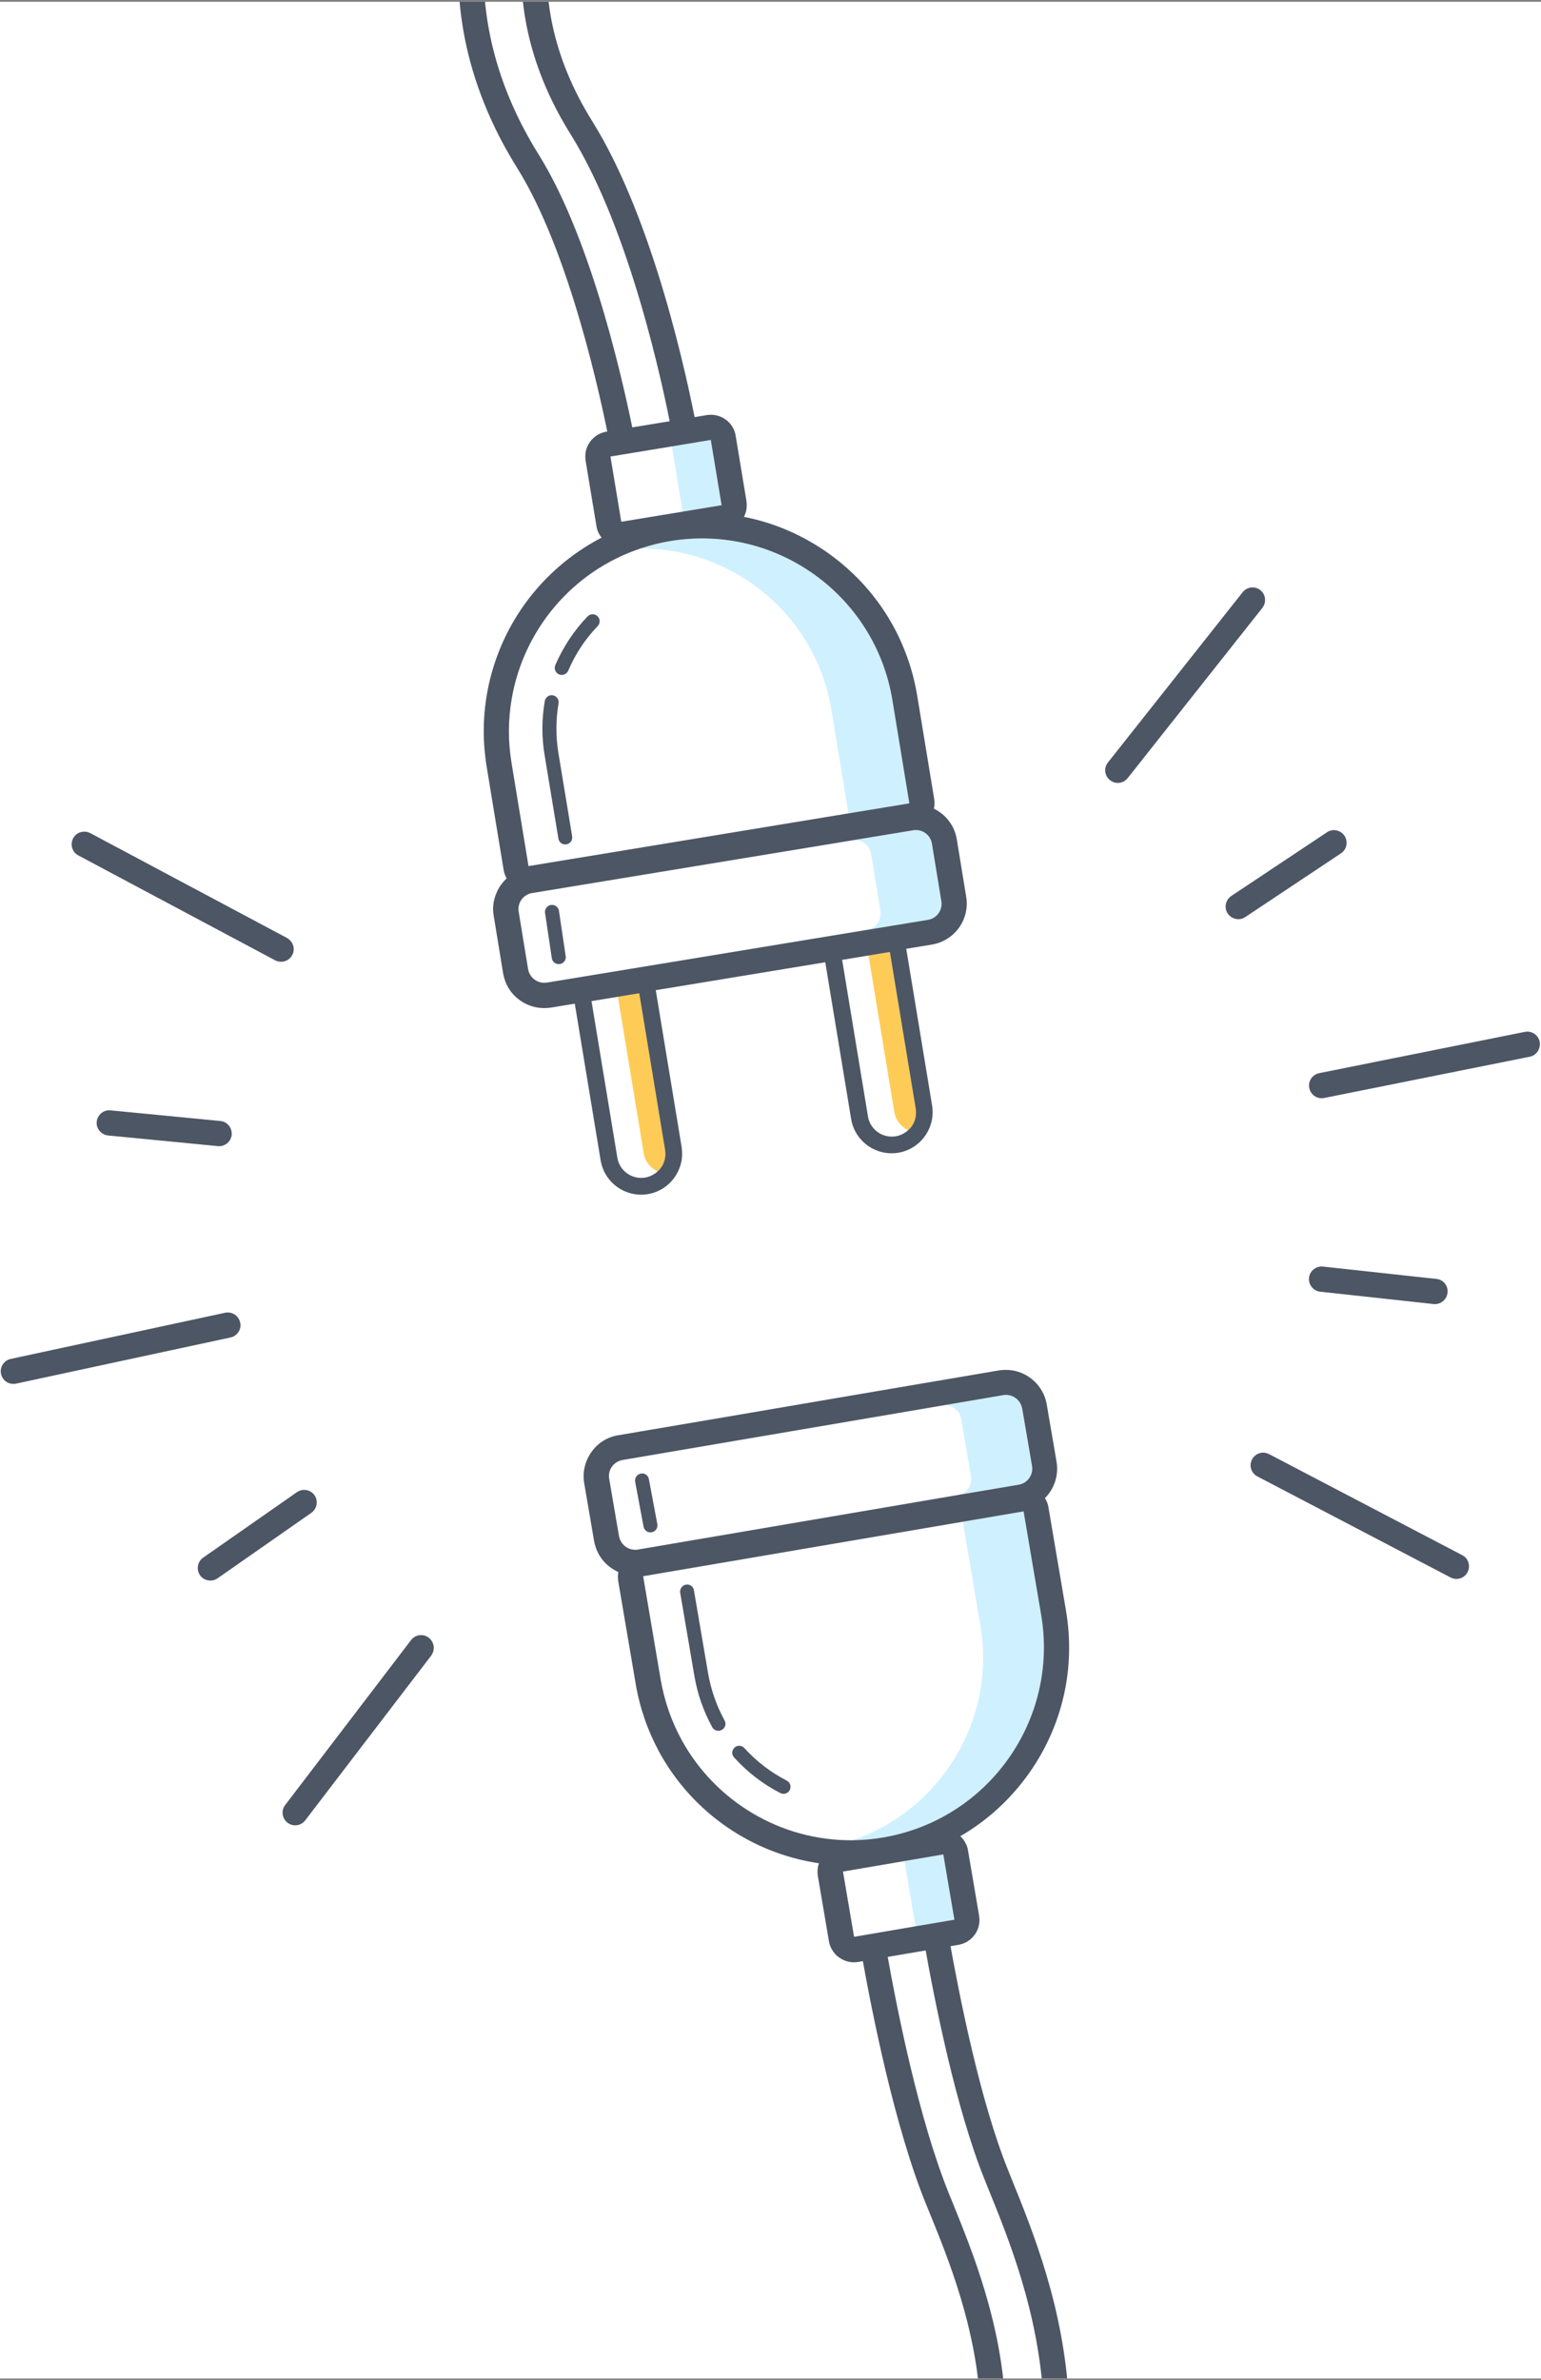 <svg width="454" height="701" viewBox="0 0 454 701" fill="none" xmlns="http://www.w3.org/2000/svg">
<rect x="0" y="0" width="454" height="701" fill="#808080" stroke="none"/>
<g clip-path="url(#clip0_25_717)">
<rect width="454" height="700" transform="translate(0 0.522)" fill="white"/>
<path d="M127.798 485.326C127.798 486.112 127.55 486.897 127.054 487.6L89.929 536.136C88.688 537.79 86.332 538.079 84.719 536.839C83.066 535.598 82.776 533.242 84.017 531.629L121.101 483.052C122.341 481.399 124.697 481.109 126.31 482.349C127.261 483.094 127.798 484.21 127.798 485.326Z" fill="#4D5664"/>
<path d="M93.319 442.495C93.319 443.653 92.782 444.811 91.748 445.555L64.09 464.862C62.395 466.019 60.08 465.606 58.922 463.952C57.765 462.257 58.178 459.942 59.832 458.784L87.49 439.477C89.185 438.32 91.5 438.733 92.658 440.387C93.113 441.007 93.319 441.751 93.319 442.495Z" fill="#4D5664"/>
<path d="M70.87 390.28C70.87 391.975 69.671 393.546 67.935 393.918L4.723 407.52C2.697 407.933 0.754 406.693 0.299 404.667C-0.114 402.641 1.126 400.698 3.152 400.243L66.323 386.642C68.349 386.228 70.292 387.469 70.746 389.494C70.829 389.742 70.87 390.032 70.87 390.28Z" fill="#4D5664"/>
<path d="M68.266 333.848C68.266 333.972 68.266 334.096 68.266 334.22C68.059 336.245 66.24 337.775 64.215 337.568L31.843 334.426C29.818 334.22 28.288 332.401 28.495 330.375C28.701 328.349 30.521 326.819 32.546 327.026L64.917 330.168C66.819 330.334 68.266 331.987 68.266 333.848Z" fill="#4D5664"/>
<path d="M86.538 279.565C86.538 280.144 86.414 280.764 86.084 281.302C85.133 283.121 82.859 283.782 81.04 282.831L23.078 251.948C21.259 250.998 20.597 248.724 21.548 246.905C22.499 245.086 24.773 244.424 26.592 245.375L84.554 276.258C85.794 276.961 86.538 278.242 86.538 279.565Z" fill="#4D5664"/>
<path d="M432.781 461.306C432.781 461.885 432.657 462.464 432.368 463.043C431.417 464.862 429.185 465.564 427.366 464.614L370.437 434.847C368.618 433.896 367.915 431.664 368.866 429.845C369.817 428.026 372.05 427.323 373.869 428.274L430.797 458.04C432.037 458.66 432.781 459.942 432.781 461.306Z" fill="#4D5664"/>
<path d="M426.497 380.358C426.497 380.482 426.497 380.647 426.456 380.771C426.249 382.797 424.389 384.285 422.363 384.079L388.958 380.441C386.933 380.234 385.444 378.373 385.651 376.348C385.858 374.322 387.718 372.834 389.744 373.04L423.149 376.678C425.092 376.844 426.497 378.456 426.497 380.358Z" fill="#4D5664"/>
<path d="M453.66 307.595C453.66 309.332 452.42 310.903 450.683 311.233L390.117 323.388C388.091 323.801 386.148 322.478 385.734 320.453C385.321 318.427 386.644 316.484 388.67 316.07L449.236 303.916C451.262 303.502 453.205 304.825 453.619 306.851C453.619 307.099 453.66 307.347 453.66 307.595Z" fill="#4D5664"/>
<path d="M396.731 248.228C396.731 249.427 396.152 250.626 395.077 251.328L366.882 270.098C365.187 271.255 362.872 270.759 361.714 269.064C360.557 267.369 361.053 265.054 362.748 263.896L390.943 245.127C392.638 243.969 394.953 244.466 396.111 246.161C396.524 246.781 396.731 247.525 396.731 248.228Z" fill="#4D5664"/>
<path d="M372.711 176.705C372.711 177.532 372.463 178.318 371.925 179.021L332.237 229.169C330.955 230.781 328.64 231.071 327.027 229.789C325.415 228.507 325.126 226.192 326.407 224.58L366.096 174.432C367.378 172.819 369.693 172.53 371.305 173.811C372.215 174.514 372.711 175.589 372.711 176.705Z" fill="#4D5664"/>
<path d="M256.621 251.452L259.391 268.361C259.474 268.899 259.474 269.436 259.391 269.932C259.061 271.917 257.49 273.529 255.423 273.86L160.997 289.446C161.038 289.446 161.079 289.446 161.121 289.446L273.365 270.966C275.432 270.635 277.003 268.982 277.334 267.038C277.417 266.542 277.417 266.005 277.334 265.467L274.564 248.558C274.151 245.913 271.67 244.135 269.024 244.59L251.206 247.525C253.81 247.111 256.208 248.889 256.621 251.452Z" fill="#CFF0FF"/>
<path d="M244.963 209.159L249.965 239.587L155.705 255.132L267.908 236.652L262.905 206.224C257.82 175.258 228.55 154.256 197.584 159.383C194.525 159.879 191.59 160.623 188.737 161.574C216.147 161.45 240.374 181.212 244.963 209.159Z" fill="#CFF0FF"/>
<path d="M195.931 338.643L188.324 292.547L182.04 293.58L189.647 339.677C190.06 342.116 191.631 344.059 193.739 345.01C194.856 343.935 195.641 342.53 195.931 341C196.055 340.214 196.096 339.429 195.931 338.643Z" fill="#FECC56"/>
<path d="M269.768 326.489L262.161 280.392L255.877 281.426L263.484 327.522C263.897 329.961 265.468 331.905 267.577 332.855C268.693 331.781 269.479 330.375 269.768 328.845C269.892 328.06 269.892 327.274 269.768 326.489Z" fill="#FECC56"/>
<path d="M197.946 131.474L201.112 150.687L212.574 148.798L209.408 129.585L197.946 131.474Z" fill="#CFF0FF"/>
<path d="M160.501 206.472C159.591 211.764 159.55 217.138 160.459 222.471L164.511 246.987C164.676 248.104 165.751 248.889 166.867 248.682C167.777 248.517 168.438 247.856 168.562 246.987C168.604 246.781 168.604 246.533 168.562 246.285L164.511 221.769C163.725 216.89 163.725 212.012 164.552 207.175C164.759 206.059 164.015 204.984 162.857 204.777C161.782 204.57 160.707 205.356 160.501 206.472Z" fill="#4D5664"/>
<path d="M173.11 181.543C169.1 185.718 165.917 190.555 163.601 195.888C163.147 196.922 163.643 198.162 164.676 198.617C165.71 199.072 166.95 198.576 167.405 197.542C169.472 192.664 172.407 188.24 176.087 184.395C176.376 184.106 176.583 183.692 176.624 183.32C176.748 182.659 176.542 181.956 176.004 181.46C175.219 180.716 173.896 180.716 173.11 181.543Z" fill="#4D5664"/>
<path d="M208.21 122.258L178.65 127.136C176.707 127.467 174.971 128.542 173.813 130.154C173.152 131.063 172.697 132.138 172.531 133.255C172.407 134.04 172.407 134.908 172.531 135.694L175.715 154.918C175.921 156.241 176.459 157.399 177.244 158.349C172.697 160.706 168.439 163.6 164.594 166.949C153.638 176.499 145.99 189.646 143.426 204.612C142.227 211.64 142.227 218.751 143.385 225.861L148.387 256.289C148.553 257.158 148.842 257.984 149.256 258.729C147.519 260.341 146.238 262.449 145.659 264.806C145.576 265.095 145.535 265.385 145.452 265.674C145.204 266.997 145.204 268.361 145.452 269.726L148.222 286.635C148.511 288.288 149.09 289.859 149.958 291.224C150.785 292.547 151.86 293.663 153.183 294.614C155.829 296.516 159.095 297.26 162.32 296.764L169.348 295.606L169.348 295.647L176.955 341.744C178.03 348.318 184.273 352.783 190.846 351.708C194.856 351.046 198.164 348.442 199.817 344.886C200.272 343.935 200.603 342.902 200.81 341.785C201.016 340.462 201.016 339.139 200.81 337.775L193.203 291.678L193.203 291.637L243.144 283.41L243.144 283.451L250.751 329.548C251.826 336.122 258.069 340.587 264.642 339.512C268.652 338.85 271.96 336.246 273.613 332.69C274.068 331.739 274.399 330.706 274.606 329.589C274.812 328.266 274.812 326.944 274.606 325.579L266.999 279.482L266.999 279.441L274.564 278.201C279.732 277.333 283.784 273.323 284.652 268.155C284.9 266.832 284.9 265.467 284.652 264.103L281.882 247.194C281.22 243.143 278.616 239.877 275.143 238.182C275.184 238.057 275.184 237.933 275.226 237.768C275.35 236.983 275.35 236.114 275.226 235.329L270.223 204.901C267.412 187.951 258.193 173.109 244.26 163.104C236.653 157.647 228.096 153.967 219.166 152.231C219.538 151.528 219.786 150.784 219.91 149.998C220.034 149.213 220.034 148.345 219.91 147.559L219.91 147.518L216.726 128.294C216.726 128.294 216.726 128.294 216.726 128.252C216.065 124.325 212.261 121.596 208.21 122.258ZM195.931 338.643C196.055 339.429 196.055 340.256 195.931 341C195.683 342.571 194.898 343.977 193.74 345.01C192.748 345.92 191.466 346.581 190.061 346.829C186.174 347.449 182.495 344.845 181.875 340.959L174.268 294.862L188.324 292.547L195.931 338.643ZM269.769 326.489C269.893 327.274 269.893 328.101 269.769 328.845C269.521 330.416 268.735 331.822 267.577 332.855C266.585 333.765 265.304 334.426 263.898 334.675C260.012 335.295 256.332 332.69 255.712 328.804L248.105 282.707L262.162 280.392L269.769 326.489ZM274.564 248.517L277.334 265.426C277.417 265.964 277.417 266.501 277.334 266.997C277.004 268.982 275.433 270.594 273.365 270.925L161.121 289.405C161.08 289.405 161.038 289.405 160.997 289.405C158.434 289.777 156.036 287.999 155.581 285.436L152.811 268.527C152.728 267.989 152.728 267.452 152.811 266.956C153.142 264.971 154.713 263.359 156.78 263.028L251.206 247.484L269.024 244.548C271.67 244.093 274.151 245.871 274.564 248.517ZM262.906 206.183L267.908 236.61L155.705 255.091L150.703 224.663C149.628 218.254 149.71 211.929 150.744 205.893C154.217 185.511 168.645 168.23 188.738 161.533C191.59 160.582 194.526 159.838 197.585 159.342C228.55 154.257 257.821 175.217 262.906 206.183ZM212.592 148.799L183.032 153.678L179.849 134.454L197.957 131.477L209.409 129.575L212.592 148.799Z" fill="#4D5664"/>
<path d="M160.583 268.899L162.567 282.211C162.733 283.327 163.766 284.113 164.924 283.947C165.834 283.823 166.495 283.121 166.66 282.252C166.702 282.046 166.702 281.839 166.66 281.591L164.676 268.279C164.511 267.162 163.477 266.377 162.319 266.542C161.203 266.708 160.418 267.741 160.583 268.899Z" fill="#4D5664"/>
<path d="M200.891 -176.441C200.891 -161.723 196.633 -143.202 188.323 -122.034C177.905 -95.451 164.138 -72.134 158.681 -63.37C149.089 -47.866 143.549 -30.75 142.598 -13.8C141.482 6.623 146.898 26.591 158.681 45.485C174.846 71.365 184.313 115.849 186.876 128.872C187.248 130.898 185.967 132.841 183.941 133.255C181.915 133.627 179.972 132.345 179.559 130.319C177.078 117.627 167.859 74.218 152.355 49.454C139.746 29.237 133.958 7.822 135.157 -14.172C136.149 -32.363 142.102 -50.719 152.314 -67.256C157.647 -75.855 171.125 -98.676 181.336 -124.722C191.506 -150.726 195.351 -172.183 192.416 -186.818C187.207 -212.946 176.127 -237.421 158.639 -261.648C157.44 -263.301 157.812 -265.658 159.466 -266.857C161.12 -268.056 163.476 -267.684 164.675 -266.03C182.825 -240.894 194.276 -215.468 199.734 -188.306C200.519 -184.668 200.891 -180.699 200.891 -176.441Z" fill="#4D5664"/>
<path d="M219.495 -176.317C219.495 -159.201 214.824 -138.654 205.646 -115.213C194.649 -87.183 180.22 -62.749 174.515 -53.53C164.138 -36.786 150.371 -2.968 174.474 35.687C192.623 64.709 202.586 112.046 205.232 125.854C205.604 127.88 204.281 129.823 202.256 130.195C200.23 130.567 198.287 129.244 197.915 127.219C195.351 113.741 185.595 67.562 168.148 39.614C141.896 -2.431 156.903 -39.226 168.148 -57.458C173.729 -66.512 187.91 -90.49 198.659 -117.942C207.506 -140.514 211.971 -160.152 211.971 -176.317C211.971 -181.361 211.516 -186.115 210.648 -190.497C205.522 -216.212 195.93 -239.116 180.261 -262.805C179.145 -264.5 179.6 -266.815 181.295 -267.973C182.99 -269.089 185.305 -268.634 186.463 -266.939C202.669 -242.423 212.633 -218.651 217.966 -191.986C218.999 -187.107 219.495 -181.857 219.495 -176.317Z" fill="#4D5664"/>
<path d="M286.058 434.806L283.164 417.897C283.082 417.359 282.875 416.863 282.627 416.408C281.676 414.672 279.65 413.597 277.583 413.969L183.24 430.051C183.281 430.051 183.322 430.01 183.364 430.01L295.526 410.91C297.593 410.538 299.618 411.613 300.569 413.349C300.817 413.804 300.983 414.3 301.107 414.837L304.001 431.746C304.456 434.351 302.678 436.873 300.073 437.286L282.255 440.304C284.818 439.85 286.513 437.41 286.058 434.806Z" fill="#CFF0FF"/>
<path d="M288.828 478.629L283.66 448.201L189.524 464.242L301.603 445.141L306.771 475.569C312.063 506.535 291.226 535.888 260.261 541.18C257.201 541.717 254.183 541.965 251.207 542.006C277.128 533.118 293.583 506.493 288.828 478.629Z" fill="#CFF0FF"/>
<path d="M266.462 548.18L269.731 567.376L281.184 565.426L277.914 546.23L266.462 548.18Z" fill="#CFF0FF"/>
<path d="M213.461 506.7C214.04 507.692 213.668 508.974 212.634 509.511C211.642 510.049 210.36 509.718 209.823 508.684C207.26 504.013 205.482 498.928 204.572 493.595L200.397 469.12C200.19 468.004 200.976 466.929 202.092 466.722C203.001 466.557 203.828 467.011 204.242 467.756C204.366 467.962 204.407 468.169 204.448 468.417L208.624 492.892C209.492 497.77 211.105 502.4 213.461 506.7Z" fill="#4D5664"/>
<path d="M219.29 514.845C222.846 518.772 227.063 521.997 231.776 524.436C232.148 524.643 232.437 524.932 232.644 525.263C232.975 525.842 232.975 526.586 232.685 527.206C232.148 528.239 230.908 528.612 229.915 528.115C224.748 525.47 220.159 521.914 216.272 517.614C215.487 516.788 215.57 515.465 216.438 514.679C217.223 513.935 218.546 514.018 219.29 514.845Z" fill="#4D5664"/>
<path d="M190.971 435.054C191.053 435.261 191.136 435.426 191.177 435.674L193.658 448.904C193.865 450.02 193.12 451.095 192.004 451.301C190.888 451.508 189.813 450.764 189.606 449.648L187.126 436.418C186.919 435.302 187.663 434.227 188.779 434.02C189.689 433.814 190.557 434.268 190.971 435.054Z" fill="#4D5664"/>
<path d="M174.227 427.695C173.318 428.977 172.656 430.424 172.284 431.953C171.912 433.524 171.829 435.219 172.119 436.873L175.013 453.782C175.261 455.146 175.674 456.428 176.336 457.627C176.46 457.875 176.625 458.164 176.791 458.412C178.113 460.479 180.015 462.05 182.165 463.001C182 463.828 182 464.696 182.124 465.606L187.291 495.992C188.49 503.062 190.847 509.801 194.237 516.044C201.513 529.356 213.089 539.319 226.525 544.776C231.238 546.678 236.199 548.042 241.285 548.787C240.871 549.944 240.747 551.226 240.954 552.549L244.22 571.773C244.344 572.6 244.633 573.385 245.047 574.088C245.584 575.08 246.328 575.949 247.279 576.569C248.892 577.726 250.876 578.181 252.819 577.85L282.379 572.807C286.43 572.104 289.159 568.3 288.456 564.249C288.456 564.249 288.456 564.249 288.456 564.207L285.19 545.025L285.19 544.983C285.066 544.156 284.777 543.371 284.363 542.668C283.991 541.965 283.495 541.345 282.916 540.808C290.813 536.26 297.676 529.976 303.133 522.328C313.055 508.312 316.941 491.279 314.047 474.329L308.879 443.901C308.755 443.074 308.466 442.289 308.052 441.586C307.97 441.462 307.928 441.338 307.846 441.255C310.574 438.527 311.939 434.599 311.277 430.548L308.383 413.639C308.135 412.274 307.722 410.993 307.06 409.835C304.538 405.246 299.412 402.765 294.244 403.634L288.415 404.626L262.865 408.967L212.965 417.483L189.111 421.535L182.082 422.734C178.94 423.23 176.088 425.008 174.227 427.695ZM248.354 551.226L277.914 546.182L277.914 546.223L281.18 565.406L269.728 567.349L251.62 570.45L248.354 551.226ZM189.483 464.242L301.562 445.141L306.73 475.569C312.021 506.535 291.185 535.888 260.219 541.18C257.16 541.717 254.142 541.965 251.165 542.006C230.039 542.213 210.733 530.555 200.81 512.447C197.875 507.072 195.767 501.119 194.65 494.711L189.483 464.242ZM183.281 430.051C183.323 430.051 183.364 430.01 183.405 430.01L295.567 410.91C297.634 410.538 299.66 411.613 300.611 413.349C300.859 413.804 301.024 414.3 301.148 414.837L304.042 431.746C304.497 434.351 302.719 436.873 300.115 437.286L282.296 440.304L187.953 456.387C185.886 456.759 183.86 455.684 182.909 453.947C182.661 453.493 182.496 452.996 182.372 452.459L179.478 435.55C179.023 432.987 180.718 430.548 183.281 430.051Z" fill="#4D5664"/>
<path d="M315.039 714.28C315.039 744.171 305.117 773.028 285.562 800.024C265.883 827.186 259.227 855.051 264.684 887.67C267.164 902.636 272.208 918.759 280.063 936.909C283.784 945.466 288.001 954.355 293.045 963.988C293.996 965.807 293.293 968.039 291.474 968.99C289.655 969.941 287.422 969.238 286.471 967.419C281.345 957.621 277.045 948.608 273.242 939.844C265.139 921.116 259.93 904.455 257.366 888.869C251.578 854.141 258.648 824.499 279.567 795.642C298.171 769.968 307.639 742.558 307.639 714.28C307.639 711.882 307.556 709.443 307.432 707.045C305.985 681.082 297.303 659.708 290.936 644.081L290.109 642.014C281.634 621.094 275.35 589.426 272.332 572.352C271.96 570.326 273.324 568.383 275.35 568.052C277.376 567.68 279.319 569.044 279.65 571.07C282.626 587.814 288.786 618.945 297.014 639.202L297.84 641.269C304.373 657.393 313.344 679.428 314.874 706.632C314.956 709.154 315.039 711.758 315.039 714.28Z" fill="#4D5664"/>
<path d="M296.435 714.239C296.435 725.112 294.946 735.861 291.928 746.279C287.753 760.832 280.518 775.219 270.472 789.11C247.981 820.116 240.085 853.356 246.286 890.729C249.924 912.723 258.193 936.082 272.249 964.236C273.159 966.055 272.415 968.329 270.596 969.238C268.777 970.148 266.503 969.404 265.593 967.585C251.206 938.728 242.731 914.708 238.927 891.969C232.395 852.529 240.705 817.471 264.436 784.769C282.337 760.046 290.316 734.951 288.786 707.996C287.505 685.258 279.484 665.496 273.614 651.109L272.745 649C263.567 626.304 256.994 593.271 253.852 575.618C253.48 573.592 254.844 571.649 256.87 571.318C258.896 570.946 260.839 572.31 261.17 574.336C264.229 591.7 270.678 624.154 279.608 646.189L280.476 648.298C286.512 663.181 294.822 683.604 296.145 707.583C296.352 709.774 296.435 712.006 296.435 714.239Z" fill="#4D5664"/>
</g>
<defs>
<clipPath id="clip0_25_717">
<rect width="454" height="700" fill="white" transform="translate(0 0.522)"/>
</clipPath>
</defs>
</svg>
